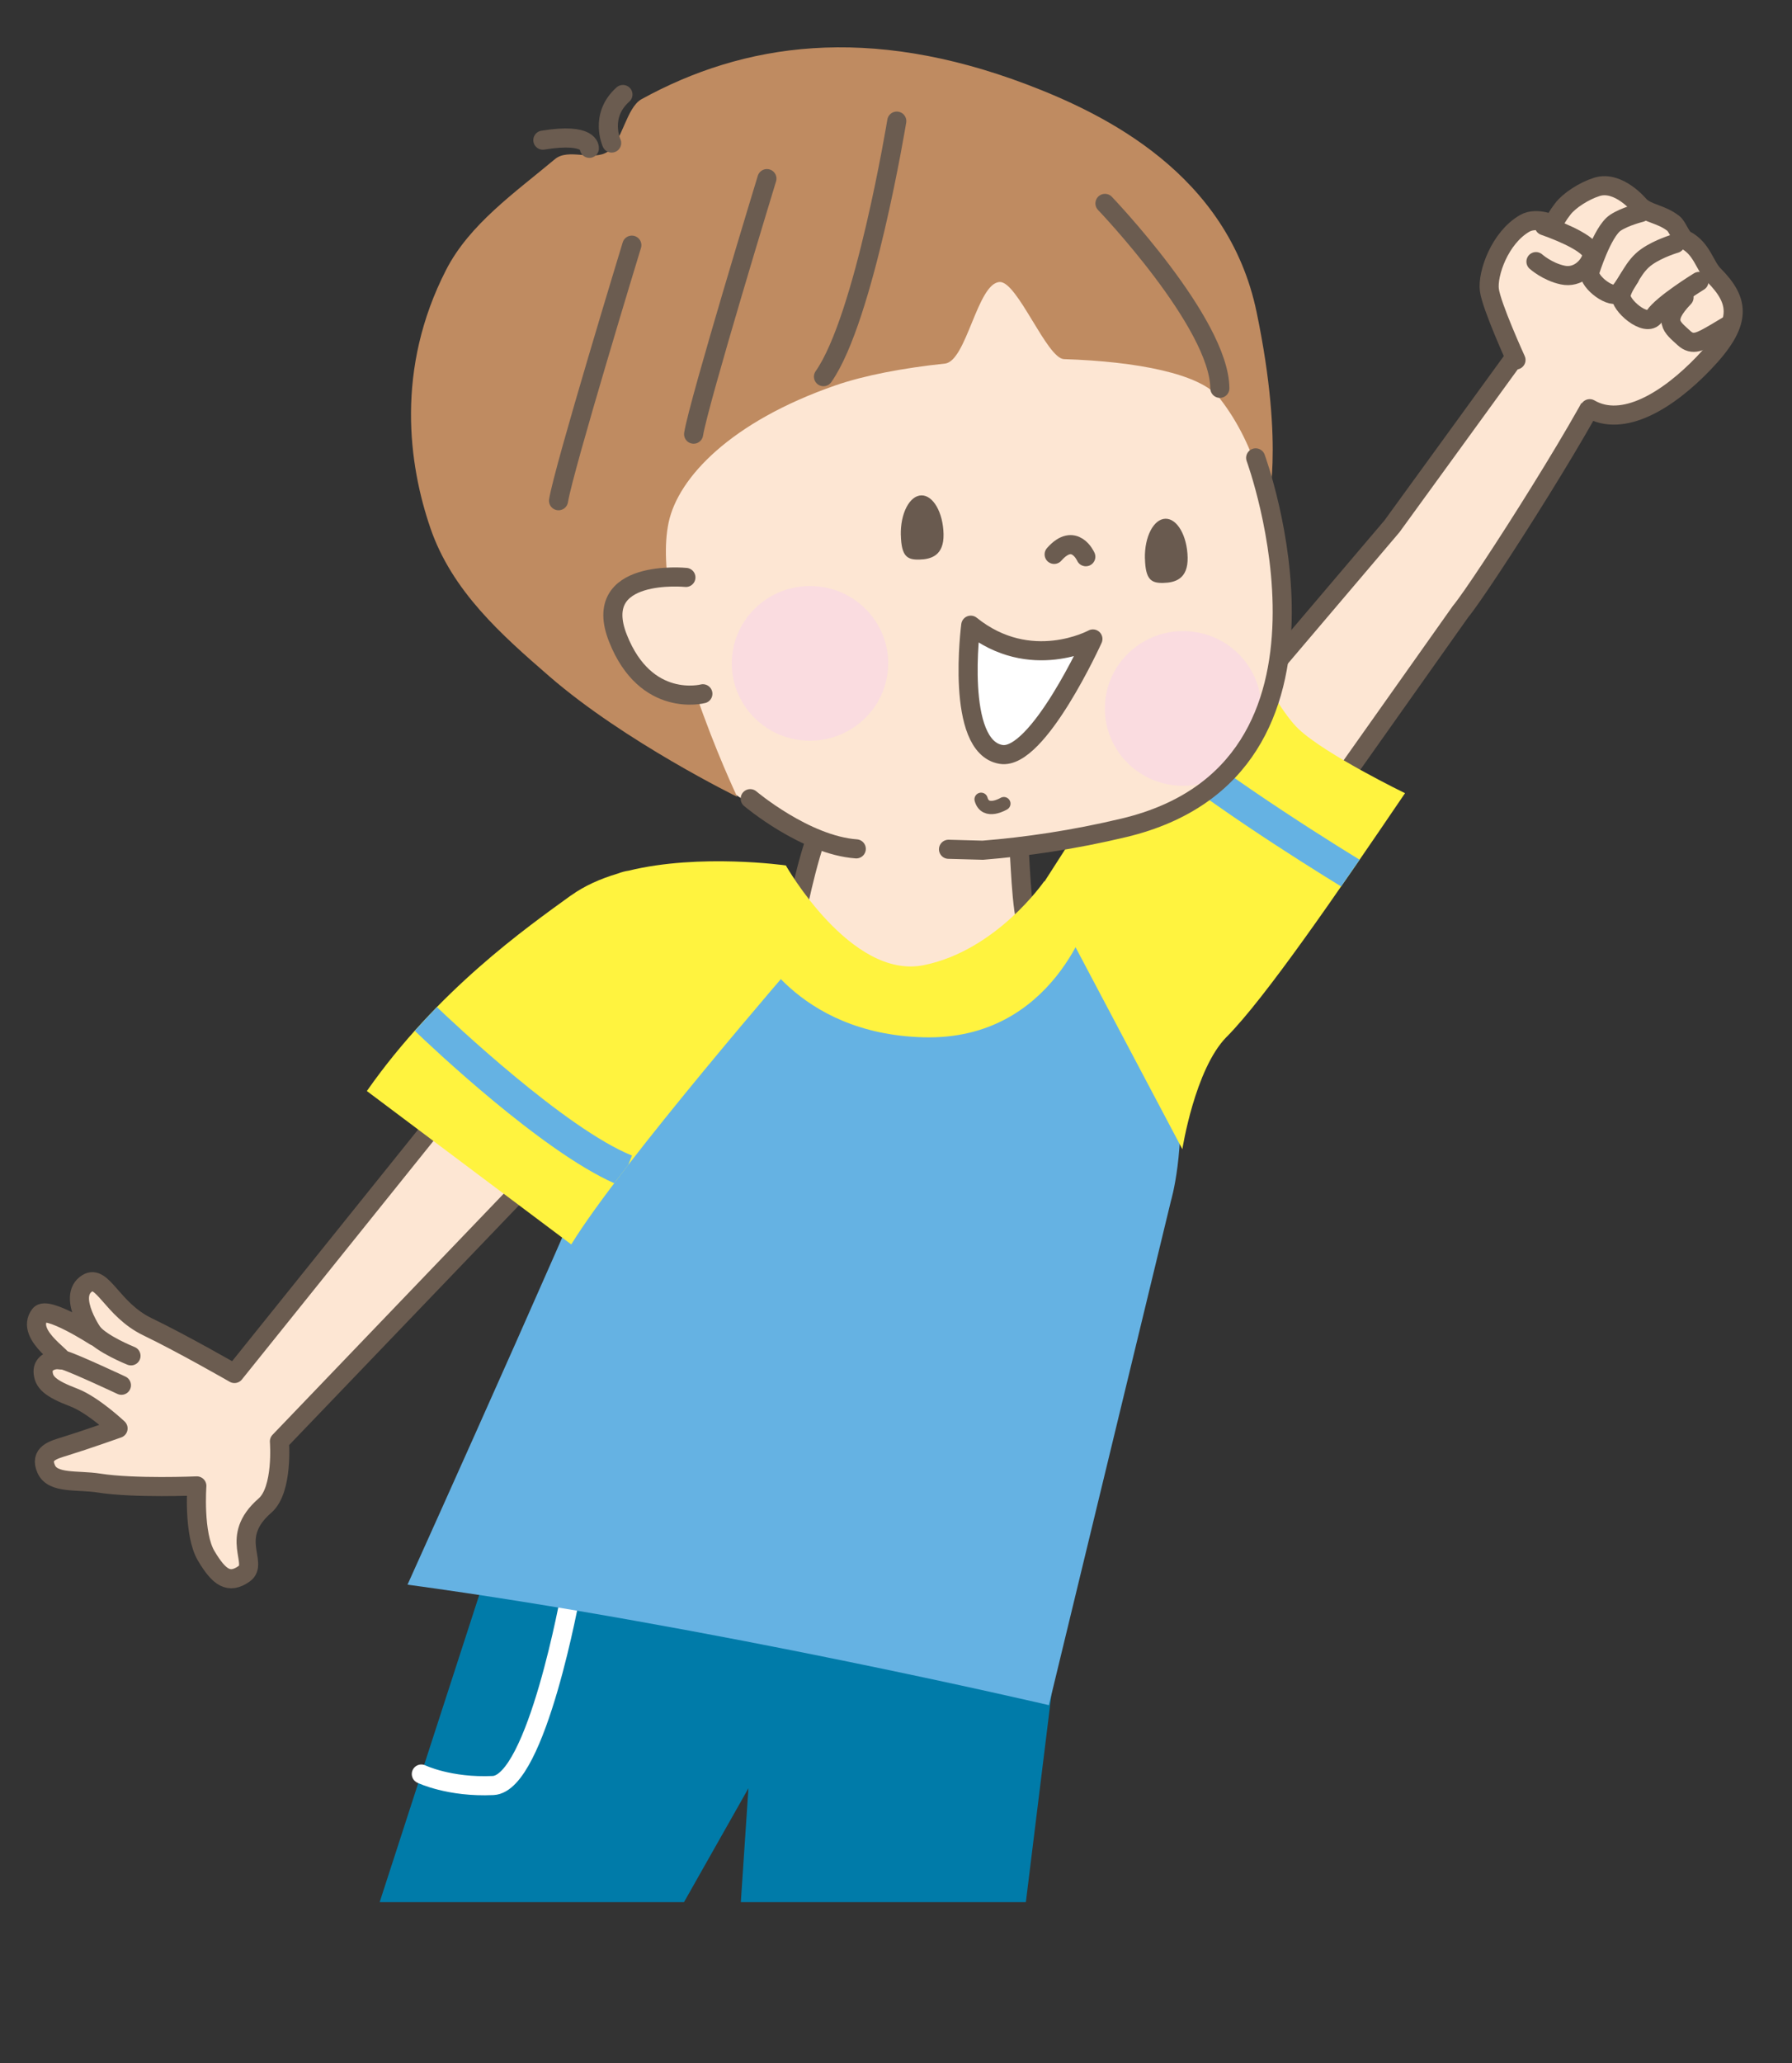<?xml version="1.0" encoding="UTF-8"?><svg xmlns="http://www.w3.org/2000/svg" xmlns:xlink="http://www.w3.org/1999/xlink" viewBox="0 0 346.38 398.62"><rect x="0" y="0" width="346.38" height="398.62" fill="#333333" stroke="none"/><defs><style>.cls-1,.cls-2,.cls-3,.cls-4,.cls-5{stroke-linecap:round;stroke-linejoin:round;}.cls-1,.cls-2,.cls-3,.cls-5{stroke:#6b5c50;}.cls-1,.cls-3,.cls-4,.cls-5{stroke-width:3.69px;}.cls-1,.cls-6{fill:#fde6d3;}.cls-7{fill:#65b2e3;}.cls-8{isolation:isolate;}.cls-9{fill:#fff33f;}.cls-2{stroke-width:2.57px;}.cls-2,.cls-3,.cls-4,.cls-10{fill:none;}.cls-4{stroke:#fff;}.cls-5{fill:#fff;}.cls-11{fill:#fadce0;}.cls-12{clip-path:url(#clippath);}.cls-13{fill:#bf8b61;}.cls-14{fill:#695a4f;}.cls-15{mix-blend-mode:multiply;}.cls-16{fill:#007ba9;}</style><clipPath id="clippath"><rect class="cls-10" width="346.38" height="367.53"/></clipPath></defs><g class="cls-8"><g id="_レイヤー_2"><g id="illustrator"><g class="cls-12"><g><path class="cls-16" d="M101.38,281.23l56.84,20.96,47.54,4.72-11.3,91.72s-11.06-6.64-27.39-7.67c-16.33-1.04-25.47,.39-25.47,.39l3.07-45.83-22.11,39.06s-5.9-.18-21-6.5c-15.1-6.31-29.75-5.69-29.75-5.69l29.56-91.15Z"/><path class="cls-4" d="M110.35,307.7s-6.6,36.91-15.04,37.3c-8.44,.4-13.87-2.22-13.87-2.22"/><g><path class="cls-1" d="M293.91,67.48l-24.85,34.21-47,55.31,18.17,20.62,42.08-59.45c3.98-4.75,27.39-41.38,29.24-48.2l-17.64-2.48Z"/><g><path class="cls-6" d="M331.28,53.14c-1.79-1.8-2.26-5.09-5.5-6.79-.86-.46-1.53-2.57-2.31-3.18-2.38-1.85-4.9-1.86-6.5-3.39,0,0-4.07-5-8.29-3.67-2.44,.77-5.32,2.61-6.58,4.26-2.09,2.72-1.6,3.11-1.6,3.11,0,0-3.41-1.67-5.75-.33-4.86,2.79-7.24,9.76-6.85,12.85,.38,3.09,5.15,13.55,5.15,13.55l14.26,9.43c6.43,3.73,15.1-1.57,22.04-8.81,7.42-7.74,7.07-11.86,1.94-17.02Z"/><path class="cls-3" d="M293.03,69.55s-4.77-10.46-5.15-13.55c-.39-3.09,1.99-10.06,6.85-12.85,2.33-1.34,5.75,.33,5.75,.33,0,0-.49-.39,1.6-3.11,1.25-1.65,4.13-3.49,6.58-4.26,4.23-1.33,8.29,3.67,8.29,3.67,1.6,1.54,4.12,1.54,6.5,3.39,.78,.61,1.45,2.73,2.31,3.18,3.25,1.69,3.71,4.98,5.5,6.79,5.13,5.16,5.48,9.28-1.94,17.02-6.94,7.24-15.61,12.55-22.04,8.81"/><path class="cls-3" d="M323.85,47.05s-3.21,.93-5.53,2.56c-2.62,1.82-3.43,4.72-5.37,6.94-1.27,1.45-5.9-1.98-5.68-3.95,0,0,2.41-7.84,4.96-9.55,1.86-1.24,4.91-1.98,4.91-1.98"/><path class="cls-3" d="M328.4,54.38s-7.08,4.35-8.61,6.71c-1.54,2.36-6.86-2.23-6.45-4.15,.29-1.39,1.67-3.32,1.67-3.32"/><path class="cls-3" d="M325.51,57.48c-4.35,4.53-2.3,5.72-.02,7.83,1.72,1.59,3.2,.71,6.18-1.02l2.83-1.69"/><path class="cls-3" d="M296.89,50.55s2.19,1.96,5.15,2.59c2.97,.65,5.24-1.74,5.67-3.68,.42-1.93-5.22-4.44-9.22-5.84"/></g></g><g><path class="cls-1" d="M130.45,198.81l-76.44,79.7s.75,9.33-2.79,12.4c-7.1,6.16-1.1,11.11-4.04,13.18-2.94,2.07-4.84,.72-7.33-3.48-2.49-4.2-1.8-13.5-1.8-13.5,0,0-12.13,.52-18.91-.55-4.13-.65-8.9,.18-10.19-2.67-1.38-3.06,1.4-3.75,3.6-4.43,4.09-1.26,10.27-3.46,10.27-3.46,0,0-4.82-4.55-8.58-5.98-4.59-1.75-5.83-2.96-5.91-4.99-.06-1.72,1.86-2.48,3.16-2.28,2.51,.4-6.96-4.61-3.77-8.73,1.4-1.8,10.63,4.17,10.63,4.17,0,0-5.61-7.69-1.47-10.24,2.95-1.82,4.77,5.1,11.61,8.4,6.85,3.3,16.83,9.04,16.83,9.04l67.8-84.41,17.35,17.81Z"/><path class="cls-3" d="M23.47,267.66s-8.83-4.14-10.98-4.8"/><path class="cls-3" d="M25.32,261.98s-5.67-2.25-7.53-4.59"/></g><path class="cls-7" d="M121.39,208.72c.54-2.61,12.09-17.44,14.95-25.43,2.18-16.2,23.79-12.2,23.79-12.2,2.29-1.42,28.72,3.41,43.07,7.53,0,0,26.25,14.39,24.61,28.59,1.43,15.27-1.48,24.84-1.48,24.84l-23.59,97.42s-65.86-15.4-123.97-23.28c0,0,41.48-91.89,42.62-97.48Z"/><path class="cls-1" d="M159.47,158.03l37.32,3.83c.44,3.1,.49,14.07,1.97,17.66,3.5,8.46-26.81,22.27-44.61-3.98,0,0,2.71-13.48,5.31-17.51Z"/><path class="cls-9" d="M210.74,176.42s-6.83,24.63-32.12,24.01c-25.03-.61-33.19-18.76-33.19-18.76l6.46-14.46s12.56,22.13,26.66,19.28c14.1-2.84,23.28-16.2,23.28-16.2l8.91,6.12Z"/><path class="cls-9" d="M110.38,173.02c2.58-1.86,5.68-3.23,9-4.22,.77-.29,1.47-.48,2.1-.56,13.82-3.39,30.41-1.02,30.41-1.02l2.62,17.8s-34.6,39.9-44.09,55.43l-39.51-29.64c13.69-19.55,30.91-31.6,39.46-37.8Z"/><path class="cls-7" d="M80.18,199.18c1.42-1.59,2.85-3.13,4.27-4.59,2.83,2.71,24.78,23.47,37.71,28.69l-.73,1.82c-.93,1.2-1.83,2.38-2.7,3.53-14.09-6.26-35.32-26.34-38.55-29.45Z"/><path class="cls-9" d="M237.11,200.33c-6.16,6.22-8.57,21.72-8.57,21.72l-27.04-51.11s25.41-39.44,34.68-55.1c0,0,9.55,20.05,14.81,25.01,5.26,4.97,20.59,12.41,20.59,12.41-13.41,19.74-27.03,39.57-34.47,47.08Z"/><path class="cls-7" d="M259.23,171.28c-7.44-4.56-28.83-17.96-40.04-28.05,1.12-1.78,2.25-3.57,3.37-5.34,9.31,8.63,29.93,21.92,40.24,28.23-1.2,1.75-2.39,3.47-3.57,5.16Z"/><g><g><g><path class="cls-6" d="M242.71,88.47s-10.57-39.75-61.68-45.66-88.85,78.72-37.82,111.4c0,0,25.08,13.6,46.76,10.08,8.32-.67,17.53-2,27.32-4.34,47.53-11.38,25.42-71.47,25.42-71.47Z"/><path class="cls-13" d="M142.5,153.96s-21.72-10.62-36.32-23.28c-9.16-7.95-18.8-16.42-22.99-28.65-4.19-12.22-6.81-30.69,3.04-49.89,4.53-8.83,13.34-14.95,21.02-21.38,2.66-2.23,7.42,.49,10.26-1.48,2.75-1.9,3.57-8.51,6.5-10.12,19.69-10.83,43.79-14.48,74.53-2.82,14.99,5.69,38.8,17.28,44.35,43.96,5.55,26.67,2,38.17,2,38.17,0,0-1.43-11.7-9.19-21.58-3.67-4.68-15.96-7.05-30.04-7.5-3.31-.11-8.99-15-12.41-14.9-4.33,.13-6.41,15.31-10.59,15.76-8.13,.86-15.63,2.29-21.19,4.22-20.27,7.04-30.37,17.83-32.22,26.44-3.74,17.37,13.25,53.07,13.25,53.07Z"/><path class="cls-2" d="M194.04,155.28s-3.56,2.15-4.4-.84"/><g><g class="cls-15"><g><path class="cls-11" d="M213.62,135.57c-.74,8.22,5.4,15.48,13.71,16.2,8.31,.73,15.66-5.35,16.4-13.57,.74-8.22-5.4-15.48-13.71-16.2-8.31-.73-15.66,5.35-16.4,13.57Z"/><path class="cls-11" d="M141.51,126.86c-.74,8.22,5.4,15.48,13.71,16.2,8.31,.73,15.66-5.35,16.4-13.57,.74-8.22-5.4-15.48-13.71-16.2-8.31-.73-15.66,5.35-16.4,13.57Z"/></g></g><path class="cls-6" d="M132.57,111.57l3.28,22.48s-11.02,2.91-16.41-10.72c-5.4-13.63,13.13-11.76,13.13-11.76Z"/><path class="cls-3" d="M135.86,134.05s-11.02,2.91-16.41-10.72c-5.4-13.63,13.13-11.76,13.13-11.76"/></g><path class="cls-14" d="M221.31,107.89c.09,4.18,1.26,4.79,3.54,4.74,2.28-.05,4.8-.74,4.71-4.92-.09-4.18-2.01-7.53-4.29-7.48-2.28,.05-4.06,3.48-3.97,7.66Z"/><path class="cls-14" d="M174.13,103.38c.09,4.18,1.26,4.79,3.54,4.74,2.28-.05,4.8-.74,4.71-4.92-.09-4.18-2.01-7.53-4.29-7.48-2.28,.05-4.06,3.48-3.97,7.66Z"/></g><path class="cls-5" d="M187.64,120.8s-3.09,23.53,5.87,24.97c7.1,1.15,17.74-22.31,17.74-22.31,0,0-12.09,6.6-23.61-2.66Z"/><path class="cls-3" d="M209.88,107.57s-2.17-4.93-6.12-.45"/></g><g><path class="cls-3" d="M118.23,27.64s-2.44-5.27,2.18-9.38"/><path class="cls-3" d="M113.92,28.66s.31-3.09-8.99-1.58"/></g><path class="cls-3" d="M173.34,23.4s-6.24,38.11-14.17,49.38"/><path class="cls-3" d="M148.24,34.51s-13.18,43.18-14.17,49.38"/><path class="cls-3" d="M122.13,47.37s-13.18,43.18-14.17,49.38"/><path class="cls-3" d="M213.58,39.3s22.09,23.06,22.21,35.73"/><path class="cls-3" d="M242.71,88.47s22.11,60.09-25.42,71.47c-9.78,2.34-18.99,3.67-27.32,4.34l-6.63-.18"/><path class="cls-3" d="M165.51,164.02c-9.87-.72-20.5-9.7-20.5-9.7"/></g></g></g></g></g></g></svg>